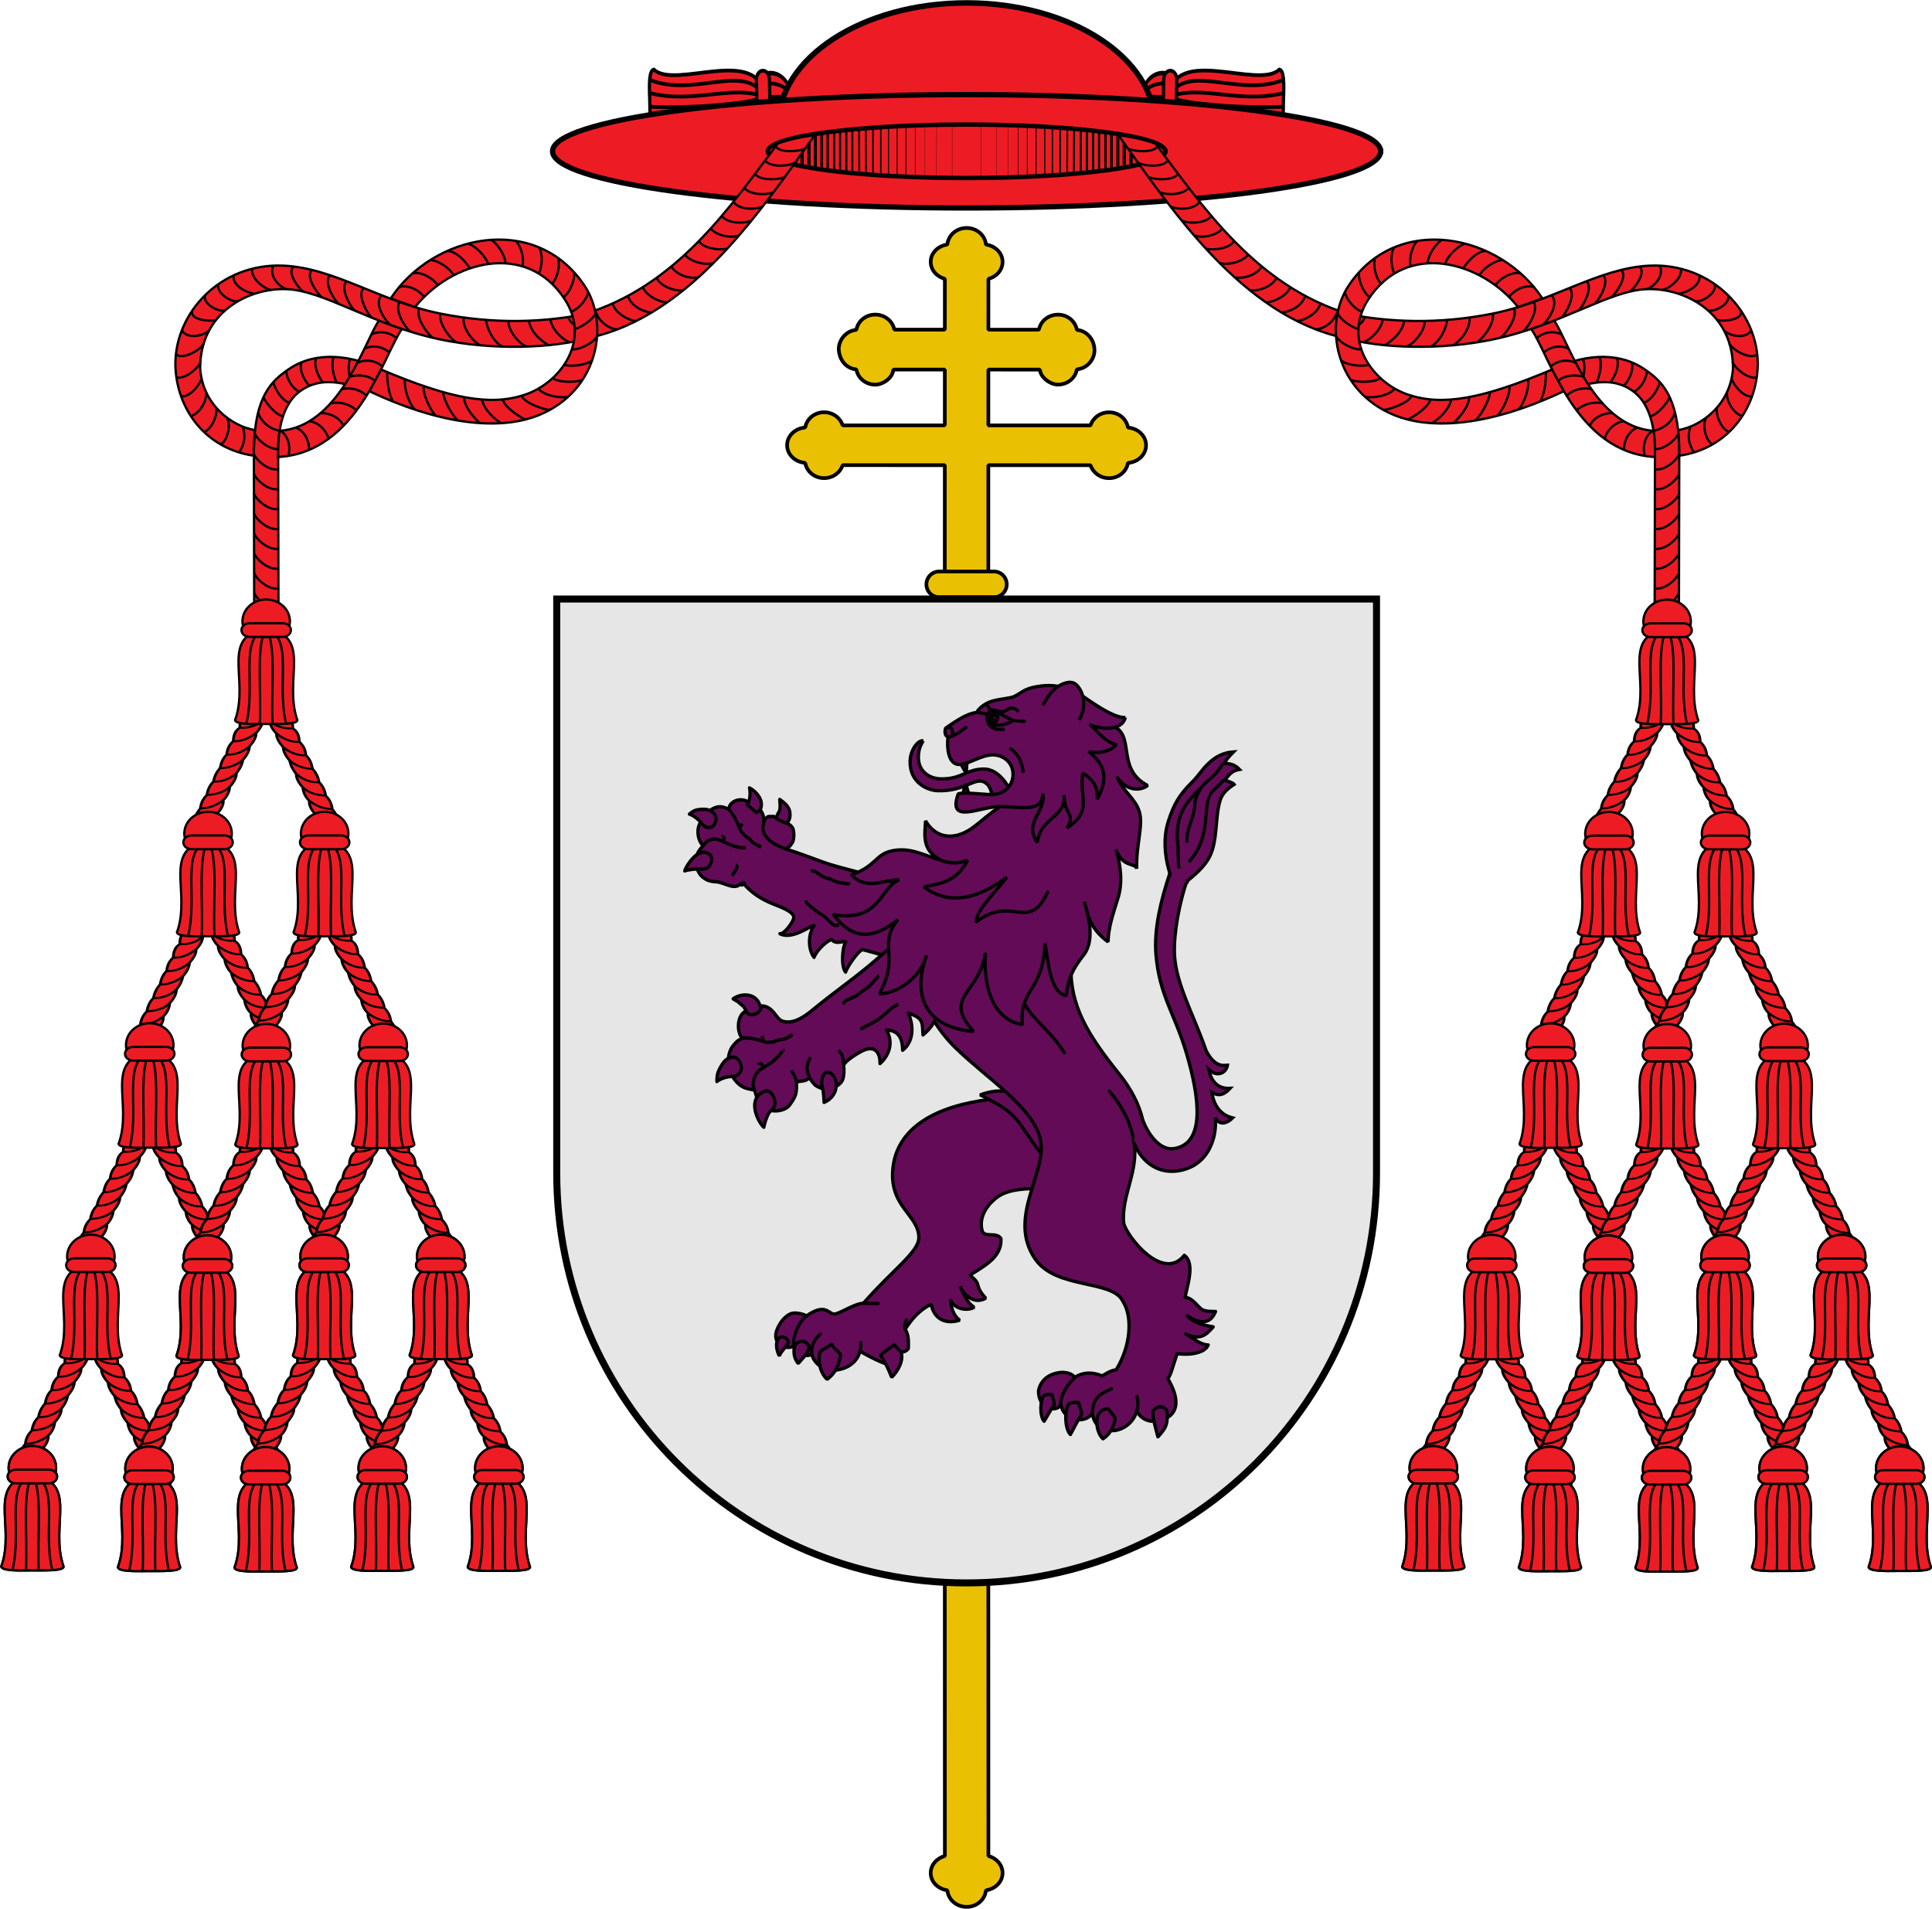 <svg xmlns="http://www.w3.org/2000/svg" xmlns:xlink="http://www.w3.org/1999/xlink" width="1101.717" height="1088.339"><defs><path id="b" fill="none" stroke-width=".277" d="M756.65-247.985v-28.303" font-size="12"/><path id="c" fill="none" stroke-width=".404" d="M761.94-248.264v-27.745" font-size="12"/><path id="d" fill="none" stroke-width=".535" d="M766.933-248.54v-27.193" font-size="12"/><path id="e" fill="none" stroke-width=".668" d="M771.883-248.676v-26.921" font-size="12"/><path id="f" fill="none" stroke-width=".803" d="M776.294-248.676v-26.535" font-size="12"/><path id="g" fill="none" stroke-width=".952" d="m784.706-249.36.117-25.253m-4.105 25.585v-25.911" font-size="12"/><path id="h" fill="none" stroke-width="1.087" d="M792.473-250.205v-23.845m-3.935 24.343.117-24.662" font-size="12"/><path id="i" fill="none" stroke-width="1.243" d="M802.893-251.412v-21.272m-3.419 21.617v-22.308m-3.522 23v-23.174" font-size="12"/><path id="j" fill="none" stroke-width="1.37" d="M806.545-251.992v-20.424" font-size="12"/><path id="k" fill="none" stroke-width="1.523" d="M809.95-252.413v-19.645" font-size="12"/><path id="l" fill="none" stroke-width="1.696" d="M813.602-252.778v-18.536" font-size="12"/><path id="m" fill="none" stroke-width="1.859" d="m821.154-254.227.038-15.83m-3.944 16.682v-17.475" font-size="12"/><path id="n" fill="none" stroke-width="1.993" d="M824.911-254.957V-269.3" font-size="12"/><path id="o" fill="none" stroke-width="2.205" d="M828.42-255.725v-12.82" font-size="12"/><path id="p" fill="none" stroke-width="2.407" d="M832.252-256.738v-10.67" font-size="12"/><path id="q" fill="none" stroke-width="2.503" d="M836.19-258.433v-7.456" font-size="12"/><path id="r" fill="none" stroke-width=".141" d="M735.603-247.449v-29.345m8.924 29.073-.079-28.954m6.648 28.922v-28.625" font-size="12"/><path id="M" d="M2231.1 727.426c.565-3.29.962-6.524 2.809-10.242.08-3.092.659-5.853 2.37-8.648.144-3.354.888-6.181 2.371-8.647.195-3.157.923-5.93 2.371-8.648.228-3.257.816-6.275 2.371-8.648.018-3.075.58-6.015 2.37-8.647-.133-3.438.296-6.537 2.372-8.648-.334-2.834.107-6.7 2.616-9.544l.684-2.495 8.052.043c-.213 2.817-.922 4.144-1.561 5.684.322 2.704-.784 5.946-2.37 8.647.299 2.598-.876 5.791-2.372 8.648 0 2.725-.684 5.486-2.37 8.648-.285 2.417-.373 4.255-2.371 8.648.26 2.602-.85 5.89-2.371 8.647.017 3.19-.906 6.44-2.37 8.648.595 2.396-.933 7.107-2.372 8.648.255 3.924-1.453 5.887-2.395 8.615z" display="inline"/><path id="N" d="M2257.925 658.986c-2.01 4.557-6.95 6.359-9.791 6.312"/><path id="O" d="M2255.554 667.633c-3.343 4.39-6.95 6.36-9.791 6.313" display="inline"/><path id="P" d="M2253.183 676.281c-3.021 4.295-7.075 6.41-9.791 6.312" display="inline"/><path id="Q" d="M2250.813 684.929c-2.343 3.557-6.95 6.36-9.792 6.312" display="inline"/><path id="R" d="M2248.442 693.577c-3.146 4.557-7.001 6.359-9.792 6.312" display="inline"/><path id="S" d="M2246.071 702.224c-2.51 3.893-5.784 5.473-9.791 6.312" display="inline"/><path id="T" d="M2243.7 710.872c-3.025 3.88-6.154 5.723-9.791 6.312" display="inline"/><path id="U" d="M2241.33 719.52c-3.177 4.39-6.118 6.193-9.792 6.312" display="inline"/><path id="W" d="M2304.739 365.918c8.783.18 15.269.01 15.681-1.94-7.436-20.424 8.04-42.443-15.681-46.235-23.638 3.786-8.536 25.302-15.682 46.235-.176 2.232 9.993 1.924 15.682 1.94"/><path id="X" d="M2314.763 365.8c-4.947-20.785 3.772-42.403-9.421-48.057"/><path id="Y" d="M2307.952 365.969c-.838-18.031 2.006-40.201-3.214-48.226"/><path id="Z" d="M2294.714 365.8c4.947-20.785-3.772-42.403 9.421-48.057" display="inline"/><path id="aa" d="M2301.525 365.969c.837-18.031-2.006-40.201 3.213-48.226" display="inline"/><path id="ab" stroke-linecap="square" stroke-linejoin="round" d="M2316.7 314.06c0 6.073-5.356 7.889-11.961 7.889s-11.961-1.816-11.961-7.89 5.355-10.997 11.96-10.997c6.604 0 11.958 4.92 11.961 10.992"/><path id="ac" stroke-linecap="square" stroke-linejoin="round" d="M2296.413 315.031h16.65c2.287 0 4.127 1.543 4.127 3.46 0 1.915-1.84 3.458-4.126 3.458h-16.651c-2.286 0-4.126-1.543-4.126-3.459s1.84-3.459 4.126-3.459"/></defs><g fill="#eac102" stroke="#000" stroke-width="2.1"><path fill-rule="evenodd" stroke-linecap="round" stroke-linejoin="bevel" d="M551.224 129.984c-5.847 0-10.513 4.2-10.989 9.445-5.323.777-9.496 4.786-9.497 9.881 0 4.634 3.45 8.435 8.07 9.698l-.014 28.964-28.824-.004c-.907-4.823-5.337-8.578-10.85-8.58-5.56 0-9.937 3.823-10.785 8.7-5.725.435-10.03 5.58-10.03 10.939.223 6.255 4.31 11.152 10.033 11.588.848 4.878 5.223 8.703 10.783 8.704 4.587 0 10.168-4.138 10.235-8.602l29.434.004-.013 31.823-58.259-.01c-1.356-4.264-5.5-7.46-10.579-7.461-5.56-.001-9.936 3.822-10.785 8.7-5.725.434-10.31 4.709-10.31 10.067-.002 5.358 4.582 9.634 10.307 10.07.846 4.879 5.222 8.703 10.782 8.704 5.055.001 9.203-3.161 10.581-7.394l58.26.01-.015 94.055 24.823.004.015-94.055 58.26.01c1.377 4.234 5.522 7.398 10.578 7.399 5.56 0 9.937-3.822 10.785-8.7 5.725-.434 10.31-4.71 10.311-10.067s-4.583-9.635-10.307-10.07c-.847-4.879-5.223-8.704-10.783-8.705-5.078 0-9.223 3.194-10.58 7.457l-58.26-.01.013-31.823 29.434.007c.066 4.188 5.66 8.56 10.248 8.56 5.56.001 9.936-3.822 10.785-8.7 5.725-.434 10.231-5.59 10.036-11.238-.2-5.79-4.315-10.807-10.04-11.243-.847-4.878-5.222-8.702-10.782-8.704-5.514 0-9.944 3.753-10.853 8.576l-28.825-.004.013-28.964c4.62-1.262 8.072-5.062 8.073-9.695 0-5.095-4.171-9.106-9.493-9.884-.474-5.246-5.139-9.448-10.986-9.449z" class="fil1 str1"/><path stroke-linecap="square" stroke-linejoin="round" d="M535.628 325.852h31.108a7.324 7.324 0 0 1 7.34 7.34 7.324 7.324 0 0 1-7.34 7.34h-31.108a7.324 7.324 0 0 1-7.34-7.34 7.324 7.324 0 0 1 7.34-7.34z"/><path fill-rule="evenodd" stroke-linecap="round" stroke-linejoin="bevel" d="M551.224 1087.289c-5.847 0-10.513-4.2-10.989-9.445-5.323-.777-9.496-4.786-9.497-9.881 0-4.633 3.45-8.434 8.07-9.698l-.05-200.277 24.824-.004.049 200.274c4.62 1.262 8.071 5.062 8.072 9.695 0 5.095-4.17 9.106-9.493 9.884-.474 5.246-5.139 9.448-10.986 9.449z" class="fil1 str1"/></g><path fill="#e6e6e6" d="M317.474 668.829c0 129.092 104.65 233.742 233.741 233.742s233.741-104.65 233.742-233.74V341.554H317.473z" class="fil3 str11"/><path fill="none" stroke="#000" stroke-linecap="square" stroke-width="4" d="M317.474 668.829c0 129.092 104.65 233.742 233.741 233.742s233.741-104.65 233.742-233.74V341.554H317.473z" class="fil3 str11"/><g stroke="#000"><g fill="#ed1c24" transform="translate(-117.265 59.524)"><use xlink:href="#a" width="1150.325" height="1226.403" transform="matrix(-1 0 0 1 1336.938 0)"/><g id="a" fill="#ed1c24" fill-opacity="1" stroke="#000" stroke-dasharray="none" stroke-miterlimit="4" stroke-opacity="1" stroke-width="1.461" display="inline"><path stroke-linecap="square" stroke-linejoin="round" stroke-width="1.233" d="M637.506 727.086c0 5.08-3.173 9.198-7.086 9.198s-7.087-4.118-7.087-9.198 3.173-9.197 7.087-9.197c3.912 0 7.084 4.115 7.086 9.193" transform="matrix(-.037 -2.046 -1.285 .03 1514.35 1264.651)"/><path d="M2236.1 787.253c6.626.19 11.518.01 11.829-2.045-8.19-9.2 8.854-46.858-11.828-48.721-17.829 3.99-6.438 26.663-11.828 48.721-.133 2.353 7.537 2.029 11.828 2.045z" transform="matrix(-.026 -1.454 -1.289 .03 1560.697 3225.046)"/><path d="M2243.918 787.128c-7.561-19.755 6.33-43.05-7.817-50.641" transform="matrix(-.026 -1.454 -1.289 .03 1560.697 3225.046)"/><path d="M2238.767 787.307c-4.872-19.482 2.773-37.101-2.666-50.82" transform="matrix(-.026 -1.454 -1.289 .03 1560.697 3225.046)"/><path d="M2228.284 787.128c4.104-21.902-3.13-44.683 7.817-50.641" display="inline" transform="matrix(-.026 -1.454 -1.289 .03 1560.697 3225.046)"/><path d="M2233.434 787.307c-.692-5.383-1.098-39.166 2.667-50.82" display="inline" transform="matrix(-.026 -1.454 -1.289 .03 1560.697 3225.046)"/><path d="M2236.1 724.17v12.317m4.678 1.848c1.684-4.42.154-11.612-4.677-14.165" transform="matrix(-.026 -1.454 -1.289 .03 1560.697 3225.046)"/><path d="M2231.423 738.335c-1.683-4.42-.153-11.612 4.678-14.165" display="inline" transform="matrix(-.026 -1.454 -1.289 .03 1560.697 3225.046)"/><path stroke-linecap="square" stroke-linejoin="round" d="M2229.157 734.152h13.887c1.907 0 3.442 1.287 3.442 2.885s-1.535 2.885-3.442 2.885h-13.887c-1.906 0-3.44-1.287-3.44-2.885s1.534-2.885 3.44-2.885z" transform="matrix(-.026 -1.454 -1.289 .03 1560.697 3225.046)"/></g><path stroke-linecap="square" stroke-linejoin="round" stroke-width="3.15" d="M775.882 12.01c0 38.588-48.09 24.595-107.413 24.595S561.056 50.598 561.056 12.01s48.09-69.87 107.413-69.87c59.303 0 107.385 31.262 107.413 69.837"/><path stroke-linecap="square" stroke-linejoin="round" stroke-width="3" d="M904.588 26.74c0 17.852-105.714 32.323-236.119 32.323S432.35 44.592 432.35 26.74 538.064-5.583 668.47-5.583c130.36 0 236.057 14.462 236.118 32.308"/><path stroke-linecap="square" stroke-linejoin="round" stroke-width="2.5" d="M781.863 26.74c0 8.414-50.768 15.236-113.394 15.236-62.625 0-113.394-6.822-113.394-15.236s50.769-15.236 113.394-15.236c62.605 0 113.364 6.817 113.394 15.229"/></g><g font-size="12" transform="translate(-176.145 348.363)"><use xlink:href="#b" stroke-width=".277"/><use xlink:href="#c" stroke-width=".404"/><use xlink:href="#d" stroke-width=".535"/><use xlink:href="#e" stroke-width=".668"/><use xlink:href="#f" stroke-width=".803"/><use xlink:href="#g" stroke-width=".952"/><use xlink:href="#h" stroke-width="1.087"/><use xlink:href="#i" stroke-width="1.243"/><use xlink:href="#j" stroke-width="1.37"/><use xlink:href="#k" stroke-width="1.523"/><use xlink:href="#l" stroke-width="1.696"/><use xlink:href="#m" stroke-width="1.859"/><use xlink:href="#n" stroke-width="1.993"/><use xlink:href="#o" stroke-width="2.205"/><use xlink:href="#p" stroke-width="2.407"/><use xlink:href="#q" stroke-width="2.503"/><use xlink:href="#r" stroke-width=".141"/><g transform="matrix(-1 0 0 1 1454.698 0)"><use xlink:href="#b" stroke-width=".277"/><use xlink:href="#c" stroke-width=".404"/><use xlink:href="#d" stroke-width=".535"/><use xlink:href="#e" stroke-width=".668"/><use xlink:href="#f" stroke-width=".803"/><use xlink:href="#g" stroke-width=".952"/><use xlink:href="#h" stroke-width="1.087"/><use xlink:href="#i" stroke-width="1.243"/><use xlink:href="#j" stroke-width="1.37"/><use xlink:href="#k" stroke-width="1.523"/><use xlink:href="#l" stroke-width="1.696"/><use xlink:href="#m" stroke-width="1.859"/><use xlink:href="#n" stroke-width="1.993"/><use xlink:href="#o" stroke-width="2.205"/><use xlink:href="#p" stroke-width="2.407"/><use xlink:href="#q" stroke-width="2.503"/><use xlink:href="#r" stroke-width=".141"/></g></g></g><g transform="translate(-1363.337 57.643)"><use xlink:href="#s" width="1150.325" height="1226.403" transform="matrix(-1 0 0 1 3829.039 0)"/><use xlink:href="#t" width="1150.325" height="1226.403" transform="translate(798.864 .079)"/><g id="s" stroke="#000" stroke-dasharray="none" stroke-miterlimit="4" stroke-opacity="1" stroke-width="1.3" display="inline"><path fill="#ed1c24" d="m1508.389 334.955-.287-135.767c.369-31.505 10.585-39.863 19.66-46.18 16.144-11.239 37.128-7.73 52.915.063l-6.631 12.308c-13.76-4.493-27.64-9.04-40.031.372-7.324 5.562-12.097 16.69-12.06 34.137l.282 135.067z"/><path fill="#ed1c24" d="M1592.55 129.92c-10.735 15.353-25.125 70.424-70.589 73.031-.052-5.088-.032-10.152.875-14.92 33.668-2.738 46.916-47.32 56.506-62.935z" display="inline"/><path fill="#ed1c24" d="M1525.195 93.834c28.948 1.352 55.279 20.513 89.31 27.325 31.047 6.214 58.443 4.8 80.702.653l4.175 13.186c-20.52 6-55.213 7.273-85.55.796-38.779-8.279-65.805-27.89-87.366-28.572-21.893-.693-49.094 13.613-48.984 45.162 1.339 20.573 17.766 32.917 31.208 35.226-.326 3.992-.783 10.974-.582 14.605-27.877-4.03-44.218-26.9-44.771-51.768-.279-29.737 25.744-58.3 61.858-56.613zm302.749-74.447c-29.726 41.606-70.124 102.865-128.562 115.611l-3.368-13.401c53.22-15.933 83.43-61.017 110.814-97.36 7.794-2.788 14.253-3.813 21.116-4.85z" display="inline"/><path fill="#ed1c24" d="M1696.51 105.015c14.826 22.08 8.107 60.488-26.269 74.207-17.754 7.085-49.153 8.368-96.24-13.766l6.676-12.385c40.058 16.898 62.412 20.841 81.927 14.36 20.33-6.753 38.004-31.038 22.783-54.405-21.968-33.726-64.727-21.536-85.367 4.441l-13.884-4.961c24.155-36.603 82.438-49.1 110.375-7.491z" display="inline"/><path fill="none" d="M1521.614 323.65c-5.023.426-11.258-4.473-13.26-8.793"/><path fill="none" d="M1521.588 312.126c-5.023.427-11.258-4.472-13.26-8.793m13.234-2.729c-5.024.426-11.258-4.473-13.26-8.793m13.234-2.531c-5.024.427-11.258-4.472-13.26-8.792m13.234-2.531c-5.024.427-11.258-4.472-13.26-8.793m13.234-2.53c-5.023.426-11.258-4.473-13.26-8.793m13.234-2.531c-5.023.427-11.258-4.472-13.26-8.792m13.235-2.53c-5.024.426-11.259-4.473-13.26-8.793m13.234-2.531c-5.024.427-11.258-4.472-13.26-8.792m13.233-2.531c-5.023.427-11.257-4.472-13.26-8.793m13.235-2.53c-5.024.426-11.258-4.473-13.26-8.793" display="inline"/><g fill="none"><path d="M1521.956 198.384c-4.662.427-11.552-4.604-13.41-8.925m14.29-1.429c-6.575-1.36-10.503-5.528-12.37-10.245m14.317 1.829c-3.322-.034-9.286-6.545-11.24-10.739m14.741 3.228c-4.237-1.759-8.03-7.305-9.063-11.893m14.794 5.54c-5.135-2.556-7.788-9.522-7.278-12.022m13.049 8.639c-4.67-4.967-5.76-11.314-4.398-13.484m11.955 11.531c-2.136-3.11-5.19-8.377-3.832-13.855m11.771 13.966c-1.173-2.515-3.563-9.519-1.681-14.654m9.162 11.252c-.58-3.338-.999-6.84.306-10.124m24.465 24.362c-2.627-4.132-3.537-11.88-3.337-16.82m15.576 21.323c-4.065-4.844-6.137-13.128-5.476-17.195m17.468 20.749c-3.131-3.378-7.641-12.862-6.714-16.93m19.328 19.637c-3.398-3.246-7.868-11.213-8.406-16.214m20.973 17.695c-2.599-2.313-8.897-8.917-9.036-14.85m21.267 14.894c-3.587-1.94-9.915-7.761-11.04-13.499m24.67 11.455c-3.587-1.94-11.312-6.573-12.837-11.511m26.875 6.014c-3.054-.074-14.434-3.826-16.092-8.098m26.392.761c-5.539.578-13.676-.912-16.838-4.809m25.215-5.013c-3.74 1.627-14.136 1.603-16.973-1.054m22.421-9.986c-3.79 2.95-12.882 3.668-15.894 2.367m18.722-15.971c-2.058 3.35-9.526 7.657-14.403 7.29m13.583-20.722c-1.388 3.679-8.125 8.176-11.885 9.146m7.673-21.21c-.512 3.898-5.135 9.664-9.737 11.319m1.686-22.529c.592 3.887-2.134 11.41-6.096 14.278m-3.098-22.46c1.34 3.696-.05 11.182-3.373 14.77m-7.618-20.848c2.41 3.107 2.137 10.595.074 15.03m-13.291-18.693c3.009 2.531 5.065 9.796 3.98 14.565m-17.967-15.13c3.487 1.817 8.31 8.963 8.286 13.854m-21.589-11.646c3.866.717 10.267 6.923 11.678 11.606m-23.291-7.495c4.863.138 10.426 5.735 12.807 10.007m-22.504-4.819c3.93.069 11.135 4.382 13.298 8.769m-23.508-1.107c4.597-1.459 12.266 2.998 14.399 6.806m-21.927.933c4.743-1.373 10.82 1.255 14.2 5.693m-30.119 21.405c4.395-2.25 10.207-1.636 14.369 2.08m-18.415 6.096c4.395-2.249 10.207-1.636 14.368 2.08m-18.247 5.957c4.395-2.25 10.207-1.636 14.369 2.08"/><path d="M1562.593 157.17c5.195-1.45 11.784-.716 14.613 2.6m-19.266 4.61c5.594-1.717 12.475.949 14.372 3.865m-20.658 4.102c5.46-1.184 10.966.332 15.128 4.047m-20.772 1.516c4.934-.203 10.993 2.26 13.217 7.376m-19.464-2.769c5.067.572 10.08 5.492 10.842 10.23m-18.434-6.543c4.546 1.928 7.609 7.142 7.429 12.718m-15.934-10.717c3.972 2.932 5.58 8.66 4.109 14.042m-35.2-21.884c2.863 4.022.332 13.716-3.494 15.36m12.724-10.095c1.754 5.975.86 9.977-2.083 14.716m-12.97-25.415c.491 4.913-2.901 12.291-7.08 13.745m1.22-22.487c.492 4.913-3.833 11.715-8.011 13.169m5.409-21.139c-1.65 4.652-7.041 10.6-11.44 10.132m11.024-19.739c-2.322 4.816-9.72 10.17-13.966 8.925m15.717-19.235c-3.162 4.815-12.872 9.18-15.977 6.028m18.922-13.391c-6.436 4.913-14.8 3.235-15.38-.64m19.18-5.317c-3.588.645-14.602-.03-13.531-5.336m18.638-.16c-3.587.646-12.354-3.405-11.283-8.711m18.656 3.362c-3.587.646-12.13-4.396-11.06-9.702m20.609 5.427c-4.786-.686-12.564-4.632-11.893-10.472m21.281 8.302c-4.194-.83-11.663-6.798-10.592-12.105m19.271 11.637c-6.119-2.685-9.554-9.155-7.15-13.396m16.837 14.781c-2.888-2.224-9.385-11.111-5.267-14.283m16.057 17.596c-2.889-2.223-9.747-12.464-5.63-15.635m15.195 19.373c-2.888-2.224-8.966-13.163-4.849-16.334m14.12 20.214c-2.888-2.224-8.817-13.627-4.7-16.799m14.387 20.813c-2.888-2.224-8.77-13.774-4.653-16.946m14.892 20.814c-3.954-3.822-8.84-12.011-4.856-16.782m16.434 20.808c-2.888-2.223-9.409-12.316-5.957-17.086m18.614 20.493c-2.888-2.224-9.628-11.004-7.642-16.707m21.172 19.366c-5.02-3.29-10.285-12.383-8.965-16.353m22.613 18.087c-5.286-3.156-10.164-10.458-9.376-15.855m22.218 16.617c-5.152-2.357-9.254-10.689-9.516-15.609m23.308 15.588c-4.724-1.531-10.957-9.824-10.436-14.638m22.668 13.853c-2.61-1.885-9.643-6.03-11.073-13.988m23.465 12.314c-4.407-1.315-10.85-7.953-11.115-13.164m13.634 3.257c-1.794-1.378-2.171-1.48-3.744-4.752"/></g><path fill="none" d="M1734.853 120.603c-4.575-.46-11.39-3.326-13.486-9.53m22.331 3.79c-4.336-.4-11.51-3.434-13.823-8.768m23.013 1.865c-5.242.472-12.852-2.375-15.16-7.176m23.322-.127c-6.707.606-12.512-2.464-14.954-6.333m24.053-1.928c-4.843 1.272-12.898-.579-16.273-4.847m24.122-3.338c-5.908 1.006-13.7-.53-16.142-4.398m22.944-3.235c-4.576 1.938-13.673-.145-16.115-4.013m23.039-4.322c-5.508 2.07-14.338 1.06-16.78-2.809m23.199-5.177c-6.441 2.204-14.109 1.005-16.55-2.864m22.584-5.327c-5.241 1.938-14.138.985-16.58-2.883m23.156-5.757c-5.375 1.805-14.555 1.753-16.997-2.115m23.134-6.221c-4.976 2.471-14.884 2.522-17.326-1.347m22.933-6.505c-4.176 1.538-14.43 2.443-16.872-1.426m-283.986 308.786c-5.024.427-11.258-4.472-13.26-8.792m217.661-200.354c-4.576-.46-11.92-4.658-13.162-9.726m2.392 14.494c-4.576-.46-10.11-3.818-12.607-10.805" display="inline"/></g><g id="t" stroke="#000" stroke-dasharray="none" stroke-miterlimit="4" stroke-opacity="1" stroke-width="1.3" display="inline" transform="matrix(-1 0 0 1 3735.725 -68.255)"><use xlink:href="#u" width="1150.325" height="1226.403" transform="translate(-66.761 .417)"/><use xlink:href="#v" id="u" width="1150.325" height="1226.403" x="0" y="0" transform="translate(-65.98 -.139)"/><use xlink:href="#w" id="v" width="1150.325" height="1226.403" x="0" y="0" transform="translate(-66.663 -.06)"/><use xlink:href="#x" id="w" width="1150.325" height="1226.403" x="0" y="0" transform="translate(166.01 120.679)"/><use xlink:href="#y" id="z" width="1150.325" height="1226.403" x="0" y="0" transform="translate(100.14 120.811)"/><use xlink:href="#z" id="A" width="1150.325" height="1226.403" x="0" y="0" transform="translate(-66.894 -.039)"/><use xlink:href="#A" id="x" width="1150.325" height="1226.403" x="0" y="0" transform="translate(-66.026 -.143)"/><use xlink:href="#B" id="y" width="1150.325" height="1226.403" x="0" y="0" transform="translate(-66.663 -.06)"/><use xlink:href="#C" id="B" width="1150.325" height="1226.403" x="0" y="0" transform="translate(33.24 121.101)"/><use xlink:href="#D" id="F" width="1150.325" height="1226.403" x="0" y="0" transform="translate(-67.514 -2.34)"/><use xlink:href="#E" id="D" width="1150.325" height="1226.403" x="0" y="0" transform="translate(34.228 123.394)"/><use xlink:href="#F" id="G" width="1150.325" height="1226.403" x="0" y="0" transform="translate(99.72 120.735)"/><use xlink:href="#G" id="H" width="1150.325" height="1226.403" x="0" y="0" transform="translate(-66.52 .033)"/><use xlink:href="#H" id="L" width="1150.325" height="1226.403" x="0" y="0" transform="translate(-66.117 -.152)"/><use xlink:href="#I" width="1150.325" height="1226.403" transform="translate(-66.76 .417)"/><use xlink:href="#J" id="I" width="1150.325" height="1226.403" x="0" y="0" transform="translate(-66.117 -.152)"/><use xlink:href="#K" id="J" width="1150.325" height="1226.403" x="0" y="0" transform="translate(-66.526 -.047)"/><use xlink:href="#L" id="K" width="1150.325" height="1226.403" x="0" y="0" transform="translate(166.01 120.679)"/><g id="E" fill="#ed1c24" fill-opacity="1" stroke="#000" stroke-dasharray="none" stroke-miterlimit="4" stroke-opacity="1" stroke-width="1.195" display="inline" transform="rotate(174.784 2536.31 -109.043)scale(1.283 -.923)"><use xlink:href="#M" display="inline"/><use xlink:href="#N"/><use xlink:href="#O" display="inline"/><use xlink:href="#P" display="inline"/><use xlink:href="#Q" display="inline"/><use xlink:href="#R" display="inline"/><use xlink:href="#S" display="inline"/><use xlink:href="#T" display="inline"/><use xlink:href="#U" display="inline"/></g><g id="C" fill="#ed1c24" fill-opacity="1" stroke="#000" stroke-dasharray="none" stroke-miterlimit="4" stroke-opacity="1" stroke-width="1.195" display="inline" transform="rotate(5.216 4610.33 -6932.434)scale(1.283 .923)"><use xlink:href="#M" display="inline"/><use xlink:href="#N"/><use xlink:href="#O" display="inline"/><use xlink:href="#P" display="inline"/><use xlink:href="#Q" display="inline"/><use xlink:href="#R" display="inline"/><use xlink:href="#S" display="inline"/><use xlink:href="#T" display="inline"/><use xlink:href="#U" display="inline"/></g><use xlink:href="#V" width="1150.325" height="1226.403" transform="translate(33.152 121.032)"/><use xlink:href="#V" width="1150.325" height="1226.403" transform="translate(-33.352 121.032)"/><use xlink:href="#V" width="1150.325" height="1226.403" transform="translate(-66.725 241.782)"/><use xlink:href="#V" width="1150.325" height="1226.403" transform="translate(-.1 241.985)"/><use xlink:href="#V" width="1150.325" height="1226.403" transform="translate(66.403 241.598)"/><use xlink:href="#V" width="1150.325" height="1226.403" transform="translate(99.971 362.152)"/><g fill="#ed1c24" stroke-width="1.361" display="inline" transform="matrix(.98 0 0 .931 28.59 559.412)"><use xlink:href="#W"/><use xlink:href="#X"/><use xlink:href="#Y"/><use xlink:href="#Z" display="inline"/><use xlink:href="#aa" display="inline"/><use xlink:href="#ab" stroke-linecap="square" stroke-linejoin="round"/><use xlink:href="#ac" stroke-linecap="square" stroke-linejoin="round"/></g><g fill="#ed1c24" stroke-width="1.15" display="inline" transform="matrix(1.132 0 0 1.129 -388.053 493.529)"><use xlink:href="#W"/><use xlink:href="#X"/><use xlink:href="#Y"/><use xlink:href="#Z" display="inline"/><use xlink:href="#aa" display="inline"/><use xlink:href="#ab" stroke-linecap="square" stroke-linejoin="round"/><use xlink:href="#ac" stroke-linecap="square" stroke-linejoin="round"/></g><g fill="#ed1c24" stroke-width="1.15" display="inline" transform="matrix(1.132 0 0 1.129 -454.542 493.147)"><use xlink:href="#W"/><use xlink:href="#X"/><use xlink:href="#Y"/><use xlink:href="#Z" display="inline"/><use xlink:href="#aa" display="inline"/><use xlink:href="#ab" stroke-linecap="square" stroke-linejoin="round"/><use xlink:href="#ac" stroke-linecap="square" stroke-linejoin="round"/></g><g fill="#ed1c24" stroke-width="1.15" display="inline" transform="matrix(1.132 0 0 1.129 -521.045 493.147)"><use xlink:href="#W"/><use xlink:href="#X"/><use xlink:href="#Y"/><use xlink:href="#Z" display="inline"/><use xlink:href="#aa" display="inline"/><use xlink:href="#ab" stroke-linecap="square" stroke-linejoin="round"/><use xlink:href="#ac" stroke-linecap="square" stroke-linejoin="round"/></g><g fill="#ed1c24" stroke-width="1.15" display="inline" transform="matrix(1.132 0 0 1.129 -255.04 492.927)"><use xlink:href="#W"/><use xlink:href="#X"/><use xlink:href="#Y"/><use xlink:href="#Z" display="inline"/><use xlink:href="#aa" display="inline"/><use xlink:href="#ab" stroke-linecap="square" stroke-linejoin="round"/><use xlink:href="#ac" stroke-linecap="square" stroke-linejoin="round"/></g><g fill="#ed1c24" stroke-width="1.15" display="inline" transform="matrix(1.132 0 0 1.129 -321.557 493.308)"><use xlink:href="#W"/><use xlink:href="#X"/><use xlink:href="#Y"/><use xlink:href="#Z" display="inline"/><use xlink:href="#aa" display="inline"/><use xlink:href="#ab" stroke-linecap="square" stroke-linejoin="round"/><use xlink:href="#ac" stroke-linecap="square" stroke-linejoin="round"/></g><g fill="#ed1c24" stroke-width="1.15" display="inline" transform="matrix(1.132 0 0 1.129 -354.916 372.83)"><use xlink:href="#W"/><use xlink:href="#X"/><use xlink:href="#Y"/><use xlink:href="#Z" display="inline"/><use xlink:href="#aa" display="inline"/><use xlink:href="#ab" stroke-linecap="square" stroke-linejoin="round"/><use xlink:href="#ac" stroke-linecap="square" stroke-linejoin="round"/></g><g fill="#ed1c24" stroke-width="1.15" display="inline" transform="matrix(1.132 0 0 1.129 -421.405 372.448)"><use xlink:href="#W"/><use xlink:href="#X"/><use xlink:href="#Y"/><use xlink:href="#Z" display="inline"/><use xlink:href="#aa" display="inline"/><use xlink:href="#ab" stroke-linecap="square" stroke-linejoin="round"/><use xlink:href="#ac" stroke-linecap="square" stroke-linejoin="round"/></g><g fill="#ed1c24" stroke-width="1.15" display="inline" transform="matrix(1.132 0 0 1.129 -487.908 372.448)"><use xlink:href="#W"/><use xlink:href="#X"/><use xlink:href="#Y"/><use xlink:href="#Z" display="inline"/><use xlink:href="#aa" display="inline"/><use xlink:href="#ab" stroke-linecap="square" stroke-linejoin="round"/><use xlink:href="#ac" stroke-linecap="square" stroke-linejoin="round"/></g><g id="V" fill="#ed1c24" fill-opacity="1" stroke="#000" stroke-dasharray="none" stroke-miterlimit="4" stroke-opacity="1" stroke-width="1.15" transform="matrix(1.132 0 0 1.129 -388.37 10.296)"><use xlink:href="#W"/><use xlink:href="#X"/><use xlink:href="#Y"/><use xlink:href="#Z"/><use xlink:href="#aa"/><use xlink:href="#ab" stroke-linecap="square" stroke-linejoin="round"/><use xlink:href="#ac" stroke-linecap="square" stroke-linejoin="round"/></g><use xlink:href="#V" id="ad" width="1150.325" height="1226.403" x="0" y="0" transform="translate(33.453 362.534)"/><use xlink:href="#ad" id="ae" width="1150.325" height="1226.403" x="0" y="0" transform="translate(-66.49 -.381)"/><use xlink:href="#ae" width="1150.325" height="1226.403" transform="translate(-66.503)"/><use xlink:href="#ad" id="af" width="1150.325" height="1226.403" x="0" y="0" transform="translate(99.876 120.098)"/><use xlink:href="#af" id="ag" width="1150.325" height="1226.403" x="0" y="0" transform="translate(-66.518 .381)"/><use xlink:href="#ag" id="ah" width="1150.325" height="1226.403" x="0" y="0" transform="translate(-66.496 .22)"/><use xlink:href="#ah" id="ai" width="1150.325" height="1226.403" x="0" y="0" transform="translate(-66.49 -.381)"/><use xlink:href="#ai" width="1150.325" height="1226.403" transform="translate(-66.503)"/></g></g><g fill="#630b57" stroke="#000"><g stroke-width="1.3"><path stroke-linejoin="bevel" stroke-width="1.88" d="M564.372 626.888c-29.766 3.65-53.397 15.558-55.303 40.328-1.622 21.06 14.675 25.537 14.898 38.29.145 8.356-14.765 18.294-31.636 37.623-5.097.084-13.586 6.075-16.545 6.124-2.22.04-3.575-2.7-7.23-2.64-2.986.053-7.115 2.485-8.558 3.736-1.78-1.138-6.195-2.186-8.654-1.416-4.655 1.459-9.064 8.57-8.99 12.85.106 6.043 7.357 7.685 10.167 5.734.54 4.916 8.047 7.067 11.31 3.99l26.796-1.007c1.736 1.39 16.501 8.935 14.724 6.527-1.48-2.006.696-8.06 4.344-8.345 2.527.935 3.065 1.151 4.07 2.137 1.605.326 3.415-.607 4.23-1.899-.06-3.384.562-7.004-1.791-11.028 3.778-5.93 8.48-11.197 14.819-14.235 1.515 8.324 8.08 11.714 16.252 9.097-3.408-2.426-4.849-6.522-5.345-11.985 1.858 5.659 9.48 6.989 13.549 4.665-4.933-3.68-5.57-7.451-7.97-11.904 3.478 7.314 9.756 9.618 14.576 6.68-7.137-7.856-1.652-7.495-9.054-13.089 8.31-5.262 18.388-10.309 17.747-20.904-2.562-4.175-9.713-.004-10.813-4.786-2.223-9.668 5.76-16.8 9.31-19.222 6.575-4.483 17.073-4.458 23.834-4.57l5.664-.093-1.032-55.647z" class="fil4 str9"/><path stroke-linecap="round" stroke-linejoin="bevel" stroke-width="1.88" d="M467.777 760.72c-1.946 1.838-4.794 4.291-4.925 9.976-.123 5.384 6.04 10.753 11.885 10.656 7.628-.126 16.605-4.623 16.108-15.746m-23.068-4.886z" class="fil4 str10"/><path stroke-linecap="round" stroke-linejoin="bevel" stroke-width="1.88" d="M452.521 767.559c-.508-5.171 2.492-13.5 7.518-17.243" class="fil5 str10"/><path stroke-linejoin="bevel" stroke-width="1.88" d="M474.417 766.254c.582 2.774 3.69 3.802 4.903 6.232-.685 5.716-3.212 10.903-7.683 13.975-4.005-3.575-5.513-11.028-3.938-15.56 1.844-1.933 4.845-2.961 6.718-4.647zm35.615.089c-.51 1.363-5.503 3.847-7.829 6.443 3.162 5.143 4.346 7.606 6.258 12.54 3.879-3.706 7.034-10.03 5.302-14.507-1.41-1.381-3.247-2.904-3.731-4.476zm-48.586 1.436c-.683 4.41-4.211 6.94-6.242 9.709-2.822-3.268-3.054-8.23-1.457-11.075 2.558-2.503 6.21-1.966 7.699 1.366zm-11.801-2.278c-2.03 3.558-4.215 4.849-5.2 7.637-1.822-3.186-2.67-8.882.425-10.634 2.336-.72 4.335.699 4.775 2.997z" class="fil4 str9"/><path stroke-linecap="round" stroke-linejoin="bevel" stroke-width="1.88" d="M492.205 743.13c3.387-.059 6.243.161 8.526.123m16.142 9.437c-.661 1.364-1.459 3.71-.671 5.2" class="fil5 str10"/><path stroke="none" d="M553.18 696.287c-1.747 9.758 1.668 12.613 4.841 15.796-4.24 11.256-11.314 9.329-20.024 16.941 6.888-7.141 13.535-7.4 17.737-16.553-2.118-1.868-5.936-5.553-2.554-16.184m-11.93-51.267c-18.886 5.43-22.186 12.78-18.397 32.422-1.892-16.212-.567-24.379 18.397-32.422m57.13 18.056c-15.41-.721-33.181 4.11-38.82 13.134 8.918-9.44 29.142-11.45 38.979-11.27z" class="fil2"/></g><path stroke-linecap="round" stroke-linejoin="bevel" stroke-width="1.88" d="M610.142 640.893c-20.792-2.678-25.383-26.02-51.225-16.606 23.327 11.52 19.963 14.244 34.657 33.311l27.154-1.752z" class="fil4 str10"/><g stroke-width="1.3"><path stroke-linejoin="round" stroke-width="1.88" d="M638.553 612.81c-18.672-23.232-28.32-39.473-27.85-61.939.338-16.108 6.103-29.732 6.205-46.67l-73.12-1.436-19.18 23.283c-8.523 26.933 2.769 54.257 20.039 71.198 18.306 17.957 45.029 34.273 48.749 53.003 3.68 18.529-19.262 44.182-3.094 67.64 11.968 17.364 43.929 11.672 49.936 23.962 5.848 9.016 4.58 25.802-3.808 39.268-2.83-.066-7.863 3.43-7.863 3.43s-3.391-1.545-7.27-1.633c-3.522-.08-7.361 1.41-8.393 2.63-1.372-2.661-5.71-3.137-7.772-3.014-2.743.163-11.004 1.557-12.917 10.316-.29 11.787 12.153 12.602 12.728 7.415.973 10.63 14.994 11.698 17.893 5.37 1.077 7.248 5.004 9.113 10.048 9.992 5.598.974 13.67-3.641 15.327-11.254 2.202 4.984 8.053 7.55 14.709 5.218 10.137-3.552 9.215-13.028 3.057-23.44 2.118-3.436 1.84-4.014 5.302-14.376 3.22.764 15.274 1.024 17.692-4.901-4.453.012-9.487-4.504-12.871-6.274 8.018 3.793 11.625.83 15.73-4.043-3.98-.655-11.371-1.952-14.81-6.318 8.997 5.96 13.734 3.472 16.152-2.453-1.94-.046-5.598.21-7.85-1.195-2.25-1.405-5.44-6.78-9.435-6.76.36-4.876 6.19-19.176-.548-24.068-12.176 15.462-32.743-10.674-34.534-18.225-1.638-15.46 8.934-30.436 5.691-46.337 10.384-1.998 4.877-22.437-7.943-38.388z" class="fil4 str11"/><path stroke-linecap="round" stroke-linejoin="bevel" stroke-width="1.88" d="M580.278 560.992c3.27 18.546 16.07 22.398 26.694 39.325m25.543 21.812c7.95 9.11 13.103 20.042 13.981 29.07" class="fil5 str10"/><path stroke-linecap="round" stroke-linejoin="round" stroke-width="1.88" d="M622.834 805.63c.694-4.778.585-5.629 2.939-8.735 1.654-2.181 6.493-4.366 7.992-5.009m-28.823 8.376c-.077-5.258 4.46-11.557 7.96-14.717m35.308 18.825c1.231-2.626.486-5.646.288-8.19" class="fil5 str12"/><path stroke-linejoin="round" stroke-width="1.88" d="M665.4 804.206c.502 7.023.292 9.34-5.102 15.07-1.053-3.86-3.222-11.462-2.76-14.676 1.936-3.033 5.641-3.328 7.862-.394zm-50.299-4.481c.019 1.114 1.692 4.654 1.655 6.85-2.524 3.701-4.49 8.14-6.379 11.381-3.44-3.565-3.333-15.065-.626-17.633 1.878-.653 3.704-.814 5.35-.598zm-15.094-4.45c-.023.933 1.259 3.962 1.148 5.8-2.242 3.017-4.046 6.668-5.742 9.32-2.76-3.106-2.272-12.745.089-14.806 1.595-.48 3.132-.554 4.504-.314zm32.008 8.021c1.438 2.24 3.01 3.36 3.96 5.468-.778 4.845-3.11 9.176-7.018 11.642-3.288-3.177-4.317-9.572-2.82-13.378.816-1.752 2.342-3.637 5.878-3.732z" class="fil4 str11"/><path stroke="none" d="M662.48 743.892c1.278-5.189 2.089-8.72 1.64-10.498-.822-3.245-3.024-3.978-7.037-8.245 3.707 2.623 9.125 3.89 10.08 6.279 1.284 3.212-4.313 11.62-4.683 12.464m-66.146-65.887c-4.657 14.333-6.119 35.864 11.984 43.573-14.94-14.194-12.833-23.203-11.984-43.573" class="fil2"/></g><g stroke-linejoin="round" stroke-width=".241"><path d="M30.545 138.812c.136.129.602.475.635.924.028.418-.154.865-.669.851a.38.38 0 0 1-.281-.127c-.065-.07-.09-.202-.111-.307-.006-.216.146-.352.258-.5.175-.229.134-.754.168-.841zm-2.168-1.082c.03.16-.015.705-.199.952-.1.235-.166.402-.187.466-.012.359.362.81.723.533 1.023-.932-.17-1.871-.337-1.95z" class="fil0 str3" transform="rotate(-7.415 -4800.032 -870.152)scale(7.519 8.08)"/><path d="M28.849 141.085c-.02-.05.11-.346.152-.516.036-.145.128-.302.178-.406.067-.14.184-.183.293-.243.08-.043.267.035.387.015.106-.018.272.219.33.252.096.056.21.141.34.204.128.063.29.136.394.196.125.073.23.185.293.292.074.126.057.254.058.4.001.14-.045.292-.08.436-.044.179-.134.236-.245.36-.12.135-.243.154-.397.238l-.09.05c-.1.054-.142.09-.21.115m-1.403-1.393z" class="fil0 str3" transform="rotate(-7.415 -4800.032 -870.152)scale(7.519 8.08)"/><path d="m41.056 146.757-4.61-1.859c-1.139-.46-2.469-.924-3.204-1.28-.436-.21-1.504-.733-2.1-1.005-.695-.315-1.88-.743-2.134-1.68-.12-.441.402-.835-.02-1.547l-.337.131-.286-.303-.33-.332.12-.17c-.525-.434-1.436-.236-1.544.335-.406-.267-.733-.358-1.218-.185-.456.163-.667.445-.992.785a1.2 1.2 0 0 0-.337.772c-.033.289.042.618.2.854l.188-.014c-.233.167-.42.335-.525.459-.39.455-.446 1.442.146 1.902.205.207.57.323.83.366.653.099 1.284.778 1.874.379.205.273-.036-.143.294-.025l-.045.064c.473.67 1.098 1.168 1.814 1.562.635.349 1.674.799 1.597 1.237-.052.3-.93 1.125-1.197 1.008.907.553 2.352-.311 2.655-.253-.574.563-.69 1.636-.316 2.216.298-.489 1.024-.973 1.471-1.095.33.398.665.198 1.07.295-.312.31-.627 1.705-.313 2.118.3-.516 1.296-1.479 1.523-1.406.508.166 3.595 1.46 3.893 1.4l2.334-3.296z" class="fil0 str3" transform="rotate(-7.415 -4800.032 -870.152)scale(7.519 8.08)"/><path d="M22.698 142.952c.099-.036.243-.038.646-.045.213-.004.77.116 1.029.055.344-.083.656-.703.333-.97-.832-.68-1.966.797-2.008.96zm.908-3.934c.22.084.625.403.854.801.145.254.593.446.839.221.479-.434.264-.912-.217-1.139-.24-.113-.805-.15-1.08-.07a2 2 0 0 0-.396.187zm2.997.001c.037.064.161.208.204.322.034.09.11.179.139.254l.175.468c.035.094.05.195.08.276.04.106.068.22.113.325.034.078.108.156.156.226.058.084.103.173.19.222.11.06.318.3.388.4.1.145.282.25.435.336.009.005.011.016.017.025.04.058.15.06.185.08m-2.082-2.934zm.906 2.864c-.981-.076-1.534-.71-2.204-.889-.372-.03-.632.031-.852.265m3.056.624zM26.745 143c-.023.015-.085.176-.109.217-.039.067-.05.099-.11.162l-.181.192c-.061.066-.074.1-.11.163m.51-.734z" class="fil0 str3" transform="rotate(-7.415 -4800.032 -870.152)scale(7.519 8.08)"/><path d="M25.935 140.783c-.061.066.082.19.037.267-.043.074-.062.107-.135.18m.098-.447zm1.525-.632c-.045.077-.066.184-.196.2-.015.002-.025.017-.038.025m.233-.225zM35 145.394c-.064-.056-.563-.151-.78-.218-.34-.107-.57-.318-.935-.445-.252-.087-.586-.412-.782-.543-.078-.052-.27-.097-.334-.11M35 145.394zm-3.393.87c-.398-.266.603.754 1 1.02.309.207.507.636.794.828.104.07.252.024.376.009m-2.17-1.857z" class="fil0 str3" transform="rotate(-7.415 -4800.032 -870.152)scale(7.519 8.08)"/></g><g stroke-linejoin="round" stroke-width=".241"><path d="M23.912 152.52c.521.35.23.149.722.607.157.272.221.445.364.686.206.34.749.478.898-.03.223-1.53-1.266-1.665-1.984-1.264z" class="fil0 str3" transform="matrix(7.48 -.767 .824 8.037 113.523 -637.91)"/><path d="M39.215 147.975s-2.85 1.972-4.64 3.1c-1.425.9-2.85 1.646-4.328 2.536-.713.43-1.843 1.232-2.8.82-.45-.195-.566-1.111-1.442-1.212-.099.582-1.07.755-1.219.255-.705.187-.898 1.382-.485 1.878-.345.112-.466.198-.698.403-.841.743-.655 2.201.204 2.902.31.253.673.31.946.402l.026-.171.147.71.49.444.473.305-.12.201c.233.154.588.158.843.138.308-.046.56-.118.766-.331.505-.538.626-.733.67-1.557.183-.005.37-.008.56-.02a.83.83 0 0 0 .47-.191q.01.046.025.085c.094.217.243.377.295.452.081.106.454.327.58.339l-.039-.275.47.06.591-.067-.056.297c.197-.198.456-.188.626-.534.132-.26.169-.633.169-.92.005-.264.984-.728 1.463-.903 1.148-.418 1.373.352 1.287.997.666-.424 1.252-1.318.743-2.314.788.109 1.158.536 1.068 1.543.938-.533 1.036-1.684.718-2.566 1.159.478.952.807.937 1.638 1.616-1.026.924-1.658 1.337-2.59.166-.375.62-.792 1.33-1.415" class="fil0 str3" transform="matrix(7.48 -.767 .824 8.037 113.523 -637.91)"/><path d="M29.967 160.44c.194-.051.623-.205.894-.636.25-.402.256-1.113-.227-1.396a.37.37 0 0 0-.328-.035c-.321.248-.39.604-.352.92.064.279.028 1.038.013 1.147zm-4.727 1.312c.033-.116.184-.516.439-.896.134-.2.442-.308.556-.59.153-.376-.184-1.155-.618-1.04-1.608.39-.668 2.314-.377 2.526zm-3.194-3.544c.214-.146.745-.302 1.23-.239.309.042.76-.242.729-.626-.058-.745-.602-.877-1.104-.587-.251.144-.647.644-.757.956a2.3 2.3 0 0 0-.098.496zm2.226-2.869c.08.01.281-.006.404.034.099.03.223.02.306.047l.509.16c.102.033.197.09.284.118.116.036.232.088.35.12.087.022.201.007.291.01.108.004.213.025.31-.023.122-.059.46-.088.591-.082.186.007.393-.09.564-.173.01-.005.022.001.032.001.076.004.15-.097.187-.116m-3.828-.096zm3.01 1.141c.005 0-.264.274-.314.323-.128.124-.278.208-.428.318a2.3 2.3 0 0 1-.523.28c-.22.085-.385.192-.604.276-.236.127-.38.303-.506.527-.105.227-.186.5-.128.683m2.503-2.407zm.452 1.482c.184.308.3.564.313.836m-.313-.836zm1.344.625c-.094-.27-.177-.507-.099-.776.062-.282.23-.49.319-.634m2.165-.304s.16.252.192.29c.058.07.049.231.076.303.033.083-.003.228.011.318.008.05.002.127.006.159m-.285-1.07z" class="fil0 str3" transform="matrix(7.48 -.767 .824 8.037 113.523 -637.91)"/><path d="M25.334 157.18c.016.103.212.055.25.15.034.091.05.131.064.25m-.314-.4zm.45-1.852c.036.094.114.188.043.32-.008.015-.002.034-.003.052m-.04-.372zm9.311-3.376c-.09.021-.492.419-.689.573-.31.243-.638.31-.98.561-.238.175-.728.26-.966.35-.094.037-.256.185-.309.236m2.944-1.72zm-1.825 3.614c.476-.196 1.063-.347 1.58-.634.503-.28.936-.698 1.48-.838" class="fil0 str3" transform="matrix(7.48 -.767 .824 8.037 113.523 -637.91)"/></g><g stroke-width="1.3"><path stroke-width="1.88" d="M650.35 634.05c1.958 9.455 9.824 22.153 18.882 20.89 18.353-2.56 14.91-29.18 7.071-55.303-6.46-21.532-15.172-32.228-17.118-55.307-1.24-14.712 2.822-30.922 7.832-46.169 1.225-7.842 13.946-4.29 9.925 3.723-4.24 12.17-7.786 30.186-7.205 42.439.788 16.645 10.953 34.31 18.056 54.75 5.089 10 10.411 8.373 12.165 8.278-.578 4.11-5.664 7.296-10.724 2.459.978 4.531 3.58 11.21 12.175 10.765-2.767 3-5.83 5.05-10.419 2.224.627 3.837 2.563 12.341 11.876 14.633-2.872 2.888-7.36 4.722-9.868-.103 1.037 9.916-3 27.008-20.433 30.155-14.094 2.545-22.865-7.38-26.069-16.285"/><g stroke-width="1.321"><path d="m295.238 516.042.203 1.053c-1.09 2.44-3.857 7.59-3.867 12.911-.012 6.889 4.848 14.62 5.917 21.334.51 3.205-.778 5.892-2.332 8.367.496.317 2.95-.006 4.165-.185-.798 4.072-1.657 5.056-3.489 6.416 1.72.573 3.54.985 6.615-.613-.09 1.44-.477 3.277-1.393 5.818 3.814-2.18 5.805-5.175 7.087-8.478 1.414-3.644 1.42-5.992 2.771-9.706 2.387-6.556 2.843-10.962 1.811-18.22-1.068-7.959-6.243-14.819-9.82-18.406l-.147-1.11" transform="matrix(-1.266 -.629 .616 -1.294 732.701 1357.14)"/><g stroke-linejoin="round" stroke-width=".616"><path d="M673.686 738.77c.216.24 1.819 1.513 2.83 2.635 5.111 3.833 4.824 7.155 4.843 11.185m-8.143-11.63c.113 3.116 1.409 5.569 3.642 8.141 3.625 4.107 2.124 3.485 2.539 7.231" class="fil7 str7" transform="matrix(-2.12 -2.197 2.149 -2.166 512.792 3575.446)"/><path d="M676 743.227c2.088 1.816 2.043 3.861 3.98 6.01 1.15 1.276 1.612 3.227 1.344 5.266-.166 1.718.07 2.89.35 3.896" class="fil7 str7" transform="matrix(-2.12 -2.197 2.149 -2.166 512.792 3575.446)"/></g></g></g><g stroke-width="1.3"><path stroke-linecap="round" stroke-linejoin="bevel" stroke-width="1.88" d="M475.274 521.468c26.556 4.752 26.51-15.443 37.42-19.79-7.025-.596-18.67 6.644-27.263-2.898 13.843-4.554 13.613-11.46 22.858-13.554 10.878-2.464 18.614 2.667 28.473 5.325-11.447-5.654-9.344-14.523-8.976-22.514 4.407 7.45 11.622 10.825 20.734 7.338 9.41-3.601 15.537-13.954 33.293-21.814l2.49-5.403 23.773-41.58 24.836 6.815c15.677 4.303 2.558 24.572 21.468 34.483-3.042 2.633-11.534 4.21-17.557-5.084 3.437 8.408 10.608 12.414 12.894 20.116 2.339 7.878-2.028 19.145-1.498 32.442-.776-3.644-7.814-.327-11.837-10.928 2.93 9.614 3.711 19.41 1.18 27.534-2.908 9.334-5.516 16.793-5.692 25.094-8.184-6.117-10.964-11.758-13.554-22.894 1.883 6.778 6.615 21.465-.441 30.49-6.61 8.458-8.742 13.563-9.83 23.143-9.645-1.914-10.21-20.415-12.206-30.092-.698 27.424-14.632 25.922-12.888 46.54-17.48-3.019-22.31-22.836-21.026-40.995-3.163 23.188-24.752 25.03-6.762 44.889-29.887-2.524-34.267-22.996-26.783-43.373-3.33 12.99-17.387 22.056-26.908 21.87 11.956-21.77-1.172-28.18 10.623-42.294-17.254 13.986-28.101 8.751-36.82-2.866z" class="fil4 str10"/><path stroke-linejoin="bevel" stroke-width="1.88" d="M526.43 422.39c-1.593 2.776-2.634 5.091-2.718 9.083-.173 8.077 5.917 12.463 12.646 12.627 12.28.3 14.766-5.858 25.393-5.598 8.05.632 13.143 9.095 15.386 14.58-5.357 2.368-7.563 1.813-11.607.881.088-4.166-2.59-8.505-6.642-8.604-4.963-.121-10.79 5.831-23.985 5.509-5.837-.143-16.186-4.416-15.924-16.812.142-6.68 4.643-12.2 7.452-11.666z" class="fil4 str9"/><path stroke-linejoin="bevel" stroke-width="1.88" d="M553.671 454.872c-1.76-.36-3.803-.667-4.607-1.305.152-2.071.734-4.226 1.896-6.59.383 2.786 1.31 5.402 2.711 7.895m-2.44-14.001c-1.664-1.998-2.77-4-3.383-5.972.633-.824 2.565-1.634 4.193-2.433-.795 2.777-1.07 5.602-.81 8.405z" class="fil4 str9"/><path stroke-linejoin="bevel" stroke-width="1.88" d="M641.73 409.056c-1.701 7.318-12.602 7.416-20.47 4.104 2.434.791 7.871 9.83 15.362 11.465-3.241 3.528-8.906 5.27-15.886 4.01 13.97 10.424 7.687 21.51 4.927 27.083.685-7.816-3.29-11.75-8.202-14.9-2.18 14.7 5.969 21.317-9.056 31.348 5.225-8.206-1.54-7.322-1.664-18.736 1.254 13.04-13.257 12-15.254 27.02-7.993-11.967 5.268-17.59 3.126-27.911-.281 10.823-11.034 7.533-24.677 7.388-10.93-.116-29.981 10.61-23.498-7.296 3.593-.952 13.818.274 16.821.347 16.775 1.757 19.302-19.096 5.52-22.266-7.265-1.52-13.477 3.813-20.443 5.074-8.284 1.5-8.352-10.993-7.754-15.51-2.305-1.25-1.675-3.541-1.431-4.982 1.701-1.054 11.246-8.564 17.837-9.045 1.143-2.418 4.412-4.781 7.156-5.9 4.373-1.788 11.625-2.01 14.039-3.143 4.167-1.955 5.707-4.477 12.893-5.655 7.46-1.313 11.933-.59 17.018.998 2.952.923 5.147 1.523 7.28 2.952 4.215 2.826 19.603 14.43 26.355 13.555z" class="fil4 str9"/><path stroke-linecap="round" stroke-linejoin="bevel" stroke-width="1.88" d="M557.462 406.262c8.352 1.057 15.824 4.811 26.643 5.076" class="fil5 str10"/><path stroke-linecap="round" stroke-linejoin="round" stroke-width="1.88" d="M540.58 420.277c3.84-.448 6.569-2.88 10.174-5.44" class="fil5 str12"/><path stroke-linecap="round" stroke-linejoin="bevel" stroke-width="1.88" d="M576.281 426.972c4.624 3.057 6.335 7.741 7.148 12.924" class="fil5 str10"/><path stroke-linejoin="round" stroke-width="1.88" d="M594.688 402.245c1.577-2.915 3.5-6.191 5.716-8.468 3.612-3.438 8.316-5.526 11.543-4.445 3.328 1.121 5.769 6.628 6.008 10.498.107 3.772-.474 7.19-2.631 10.753m-20.636-8.338z" class="fil6 str11"/><path stroke-linejoin="round" stroke-width="1.88" d="M563.272 412.318c1.842 2.458 2.694 2.725 4.193 3.275 1.53.564 5.476.238 5.476.238m-9.67-3.513zm-.431-10.442s1.417 2.527 2.158 2.957c4.086-.311 5.894 2.794 9.963-.573.644-.762 2.86-.546 4.063-.024.56.243 1.762 1.59 1.762 1.59m-17.946-3.947zm-23.689 13.415c.616-.207 1.474-.523 2.362-.419 2.174.255 1.757 3.562 1.259 4.908" class="fil7 str11"/><path stroke-linejoin="round" stroke-width="1.88" d="M566.17 404.956c-.262-.072-.535-.108-.814-.152-1.583 1.093-2.402 2.414-2.58 3.965-.066 1.569.432 2.972 1.863 3.918 1.861 1.311 8.632 1.344 12.99-1.813-.708-.38-10.672-5.71-11.459-5.917z" class="fil10 str11"/><path stroke="none" d="M610.615 394.373c-5.864 3.937-6.862 8.985-7.365 10.313-1.309-4.703 1.545-9.8 7.365-10.313" class="fil2"/><path stroke-linejoin="round" stroke-width="1.88" d="M568.993 409.007c0 1.53-.962 2.914-2.148 3.091s-2.149-.92-2.149-2.45.962-2.914 2.149-3.09c1.186-.178 2.148.919 2.148 2.449z"/><path stroke-width="1.88" d="M568.188 409.167c0 .893-.602 1.701-1.345 1.805-.742.103-1.344-.537-1.344-1.43 0-.894.602-1.702 1.344-1.805.743-.104 1.345.537 1.345 1.43z"/><path stroke-linecap="round" stroke-linejoin="bevel" stroke-width="1.88" d="M536.762 490.55c3.374 1.501 8.901 2.33 15.01.014-6.636 12.59-15.497 13.098-24.974 15.157 16.312 12.248 33.95 4.581 47.31-5.568-6.94 9.448-16.661 17.656-17.638 25.696 20.713-16.125 30.157 6.3 40.915-17.132" class="fil5 str10"/></g></g></svg>